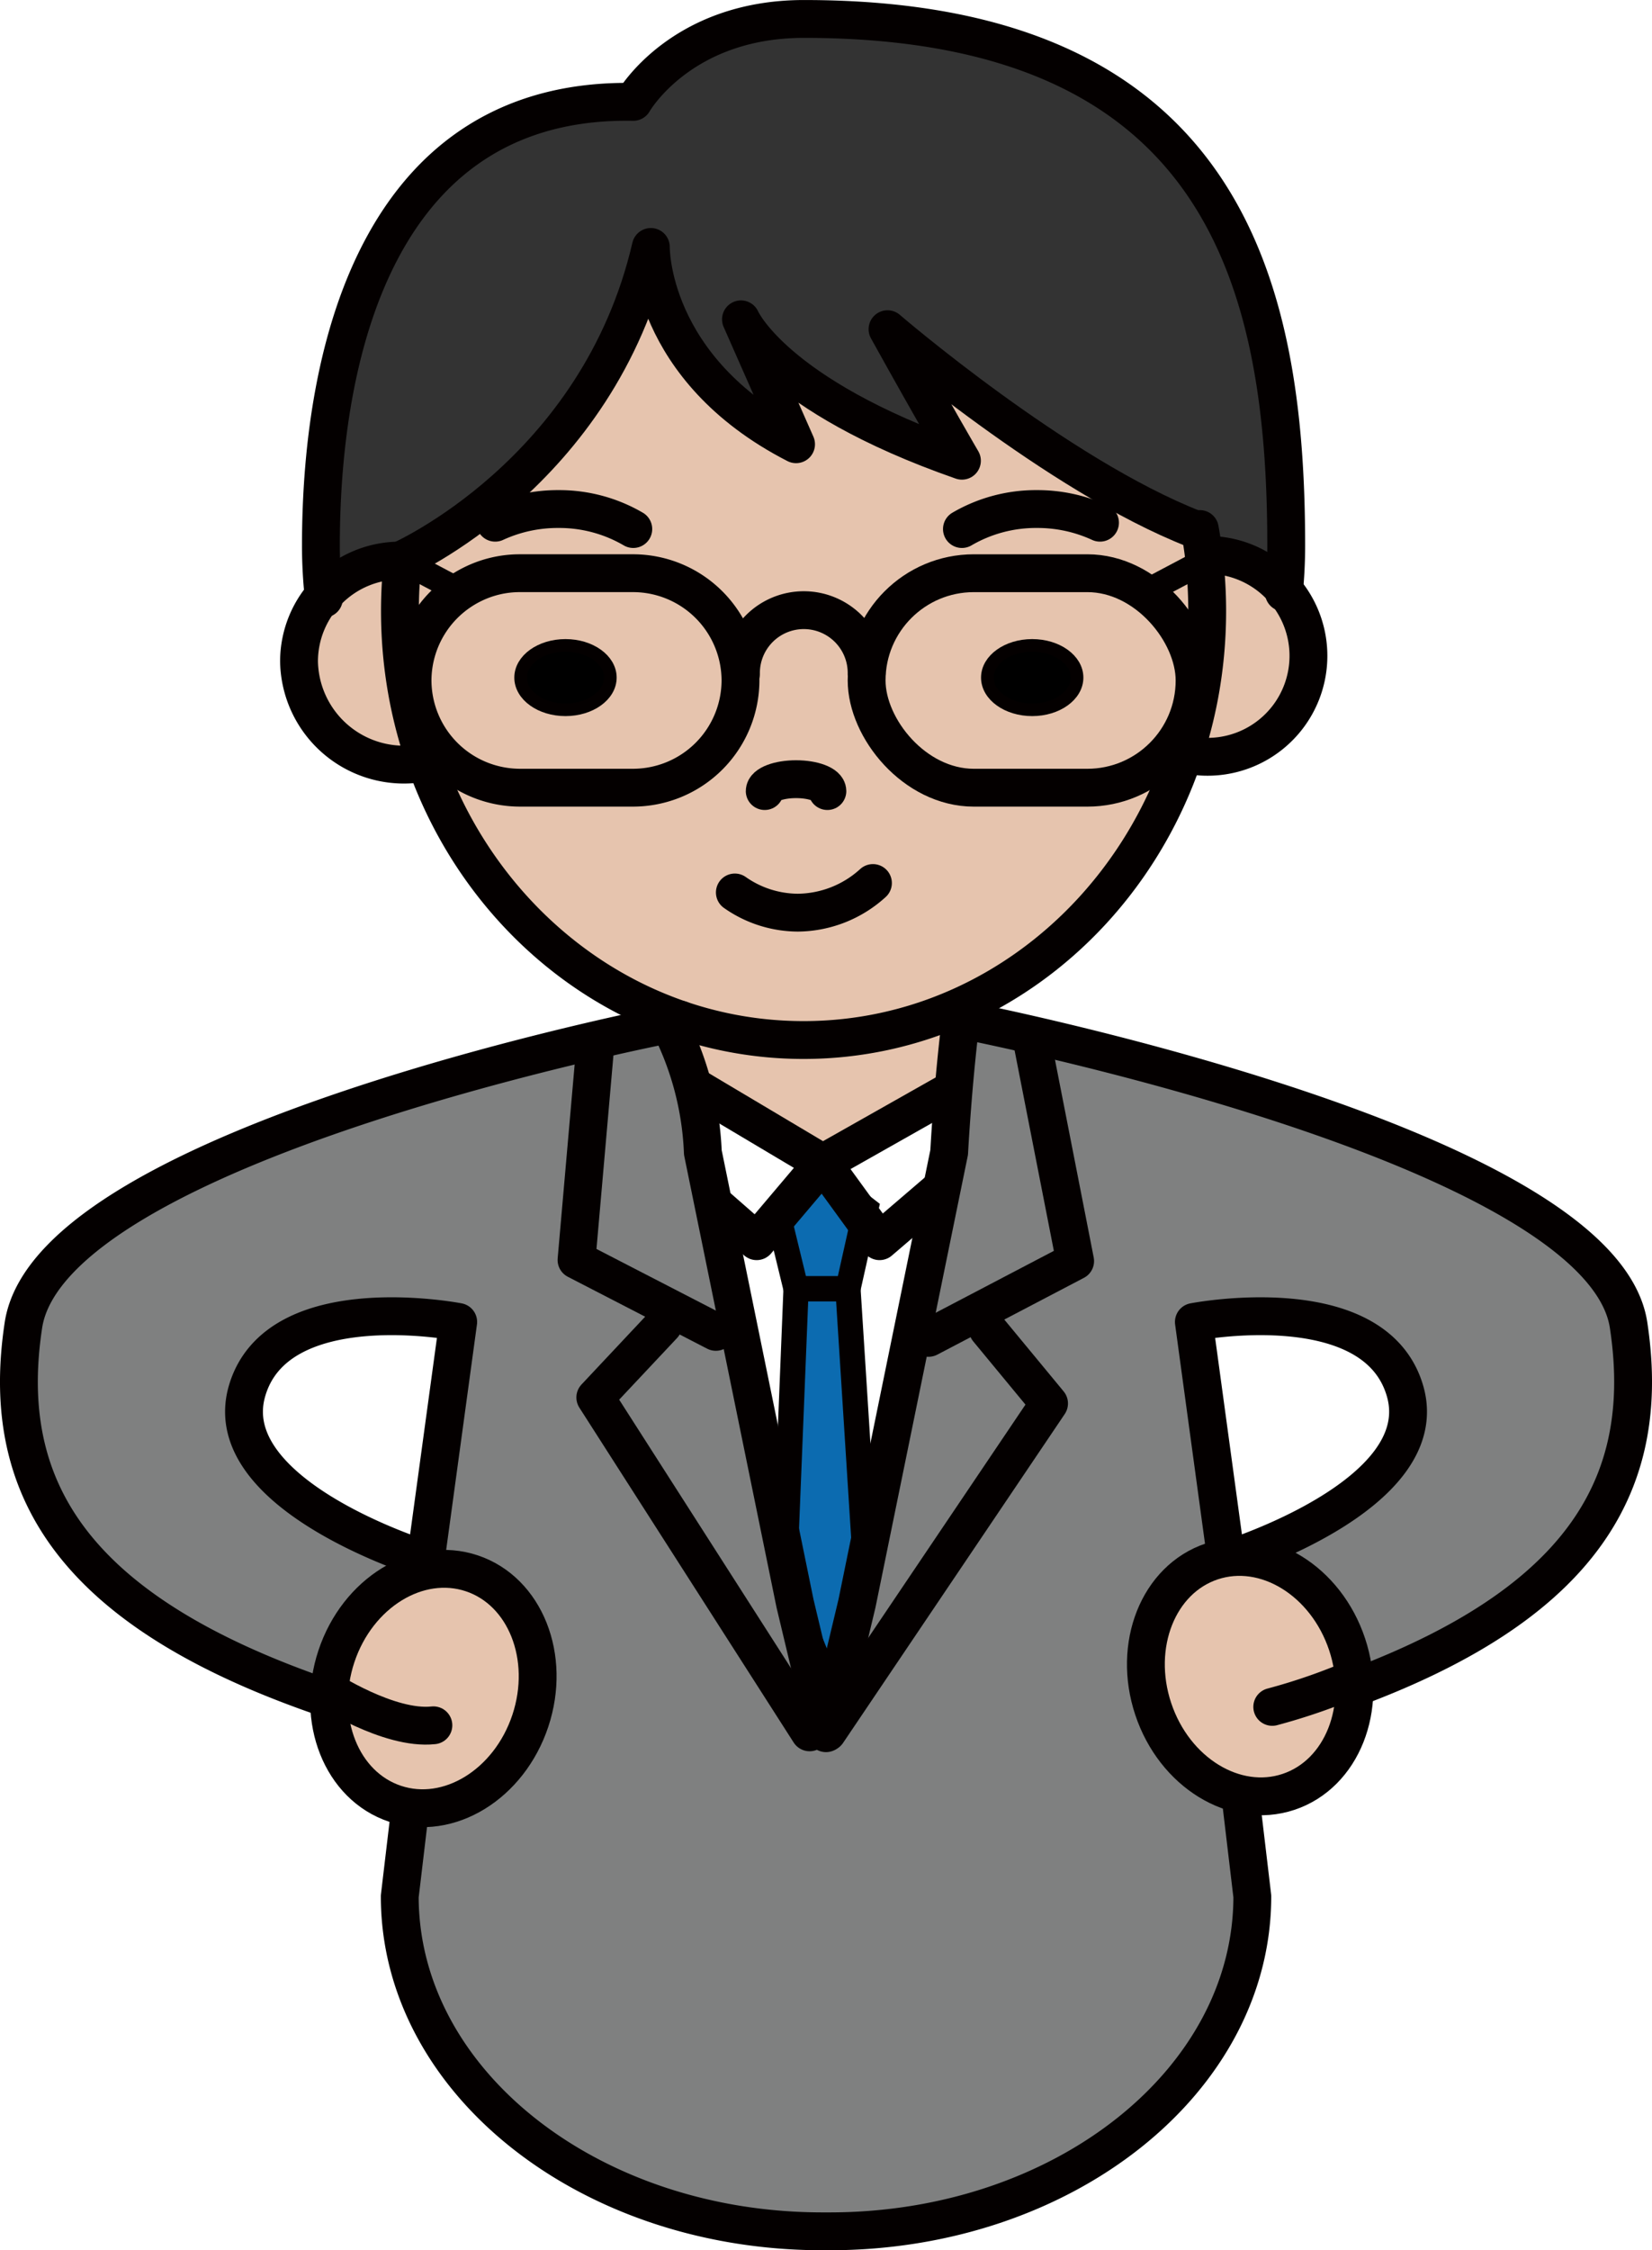 <svg id="レイヤー_1" data-name="レイヤー 1" xmlns="http://www.w3.org/2000/svg" viewBox="0 0 130.972 178.347"><defs><style>.cls-1,.cls-8{fill:#e6c4ae;}.cls-2{fill:#333;}.cls-3{fill:#0c6bb0;stroke-miterlimit:10;}.cls-3,.cls-4,.cls-5,.cls-6,.cls-7,.cls-8{stroke:#040000;}.cls-3,.cls-6{stroke-width:2px;}.cls-4,.cls-6{fill:none;}.cls-4,.cls-5,.cls-6,.cls-7,.cls-8{stroke-linecap:round;stroke-linejoin:round;}.cls-4,.cls-7,.cls-8{stroke-width:3px;}.cls-7{fill:#7f8080;}</style></defs><title>avator_nanbu</title><path class="cls-1" d="M327.756,379.487a36.185,36.185,0,0,0-.585-6.5s-.579-16.422-6.253-20.8-20.749-11.023-36.959-8.268-19.987,31.591-19.987,31.591a36.471,36.471,0,0,0-.216,3.976c0,15.157,9.337,27.993,22.231,32.381h-.01l-.878,4.119,12.179,8.25,12.179-7.885-1.145-4.484h-2.788C318.419,407.48,327.756,394.644,327.756,379.487Z" transform="translate(-232.049 -331.056)"/><path class="cls-1" d="M263.756,375.487a8,8,0,0,0-8,8,8.321,8.321,0,0,0,10,8" transform="translate(-232.049 -331.056)"/><path class="cls-1" d="M328.682,375.088a8,8,0,1,1-1.8,15.9" transform="translate(-232.049 -331.056)"/><path class="cls-2" d="M333.836,378.014c.86.876.185-2.462.185-3.716,0-20.752-4.946-41.742-38.237-41.742-9.807,0-13.529,6.572-13.529,6.572-19.828-.35-24.764,19.084-24.764,35.17a37.308,37.308,0,0,0,.236,4.2s.437-3.188,6.029-3.008c0,0,15.722-6.876,19.892-24.858,0,0-.17,9.642,11.513,15.637l-4.368-9.9s2.569,5.994,17.519,11.207c0,0-1.99-3.388-5.9-10.425,0,0,13.5,11.619,24.344,15.843l.789,2.613S330.192,374.3,333.836,378.014Z" transform="translate(-232.049 -331.056)"/><polygon class="cls-3" points="61.627 96.045 63.112 102.15 67.227 102.15 68.641 95.82 65.229 93.182 61.627 96.045"/><polygon class="cls-3" points="68.641 124.376 65.771 133.833 62.19 125.064 63.112 102.15 67.227 102.15 68.641 124.376"/><path class="cls-4" d="M327.171,372.987a36.185,36.185,0,0,1,.585,6.5c0,18.778-14.327,34-32,34s-32-15.222-32-34a36.471,36.471,0,0,1,.216-3.976" transform="translate(-232.049 -331.056)"/><ellipse class="cls-5" cx="44.832" cy="53.705" rx="3.557" ry="2.552"/><ellipse class="cls-5" cx="81.834" cy="53.705" rx="3.557" ry="2.552"/><path class="cls-4" d="M301.256,401.044a8.957,8.957,0,0,1-5.947,2.348,8.741,8.741,0,0,1-5-1.6" transform="translate(-232.049 -331.056)"/><path class="cls-4" d="M292.676,393.755c0-.52,1.113-.942,2.485-.942s2.484.422,2.484.942" transform="translate(-232.049 -331.056)"/><path class="cls-4" d="M282.256,372.987a11.638,11.638,0,0,0-5.947-1.585,11.832,11.832,0,0,0-5,1.083" transform="translate(-232.049 -331.056)"/><path class="cls-4" d="M308.312,372.987a11.632,11.632,0,0,1,5.946-1.585,11.837,11.837,0,0,1,5,1.083" transform="translate(-232.049 -331.056)"/><path class="cls-4" d="M282.256,393.487h-9a8.525,8.525,0,0,1-8.5-8.5h0a8.528,8.528,0,0,1,4.71-7.6,8.434,8.434,0,0,1,3.79-.9h9a8.525,8.525,0,0,1,8.5,8.5h0A8.525,8.525,0,0,1,282.256,393.487Z" transform="translate(-232.049 -331.056)"/><rect class="cls-4" x="68.707" y="45.432" width="26" height="17" rx="8.5"/><path class="cls-4" d="M290.793,384.469a4.982,4.982,0,1,1,9.963,0" transform="translate(-232.049 -331.056)"/><path class="cls-4" d="M263.756,375.487a8,8,0,0,0-8,8,8.321,8.321,0,0,0,10,8" transform="translate(-232.049 -331.056)"/><path class="cls-4" d="M328.682,375.088a8,8,0,1,1-1.8,15.9" transform="translate(-232.049 -331.056)"/><path class="cls-4" d="M263.756,375.487s15.722-6.876,19.892-24.858c0,0-.17,9.642,11.513,15.637l-4.368-9.9s2.569,5.994,17.519,11.207c0,0-1.99-3.388-5.9-10.425,0,0,13.5,11.619,24.344,15.843" transform="translate(-232.049 -331.056)"/><path class="cls-4" d="M257.727,378.5a37.308,37.308,0,0,1-.236-4.2c0-16.086,4.936-35.52,24.764-35.17,0,0,3.722-6.572,13.529-6.572,33.291,0,38.237,20.99,38.237,41.742q0,1.881-.185,3.716" transform="translate(-232.049 -331.056)"/><line class="cls-6" x1="31.923" y1="44.455" x2="36.492" y2="46.871"/><line class="cls-6" x1="95.496" y1="44.455" x2="90.927" y2="46.871"/><polyline class="cls-4" points="76.263 80.812 77.408 85.296 65.229 92.181 53.05 84.932 53.928 80.812"/><polyline class="cls-4" points="77.408 84.296 80.065 89.518 69.731 98.376 65.229 92.181 59.988 98.376 50.207 89.813 53.05 83.931"/><line class="cls-4" x1="65.136" y1="138.647" x2="65.136" y2="176.847"/><path class="cls-7" d="M361.163,436.076c-2.187-14.367-52.935-24.208-52.935-24.208s-.574,4.3-.929,10.528l-7.309,35.753-2.455,10.278-2.455-10.278L287.771,422.4a24.421,24.421,0,0,0-2.672-10.171s-49,9.484-51.192,23.851c-2.136,14.038,4.894,24.794,31.435,31.794l-1.6,13.484c0,14.663,15.008,26.549,33.521,26.549.092,0,.183,0,.275,0s.183,0,.276,0c18.512,0,33.52-11.886,33.52-26.549l-1.6-13.484C356.27,460.87,363.3,450.114,361.163,436.076Zm-109.535,5.249c2.379-8.293,16.747-5.492,16.747-5.492L265.8,454.69S249.25,449.619,251.628,441.325Zm77.643,13.365L326.7,435.833s14.368-2.8,16.747,5.492S329.271,454.69,329.271,454.69Z" transform="translate(-232.049 -331.056)"/><polyline class="cls-4" points="47.196 82.869 45.707 99.863 56.752 105.562"/><polyline class="cls-4" points="52.586 105.02 47.196 110.76 64.187 137.302"/><polyline class="cls-4" points="81.834 82.579 85.238 99.951 73.614 106.038"/><polyline class="cls-4" points="78.317 105.362 83.17 111.236 65.596 137.302"/><ellipse class="cls-8" cx="331.165" cy="463.941" rx="8.101" ry="9.626" transform="translate(-361.551 -202.819) rotate(-18.398)"/><ellipse class="cls-8" cx="266.408" cy="464.889" rx="9.626" ry="8.101" transform="translate(-490.851 239.895) rotate(-71.602)"/><path class="cls-4" d="M339.763,463.941a47.486,47.486,0,0,1-6.848,2.4" transform="translate(-232.049 -331.056)"/><path class="cls-4" d="M257.84,464.889s5.033,3.3,8.568,2.912" transform="translate(-232.049 -331.056)"/></svg>
